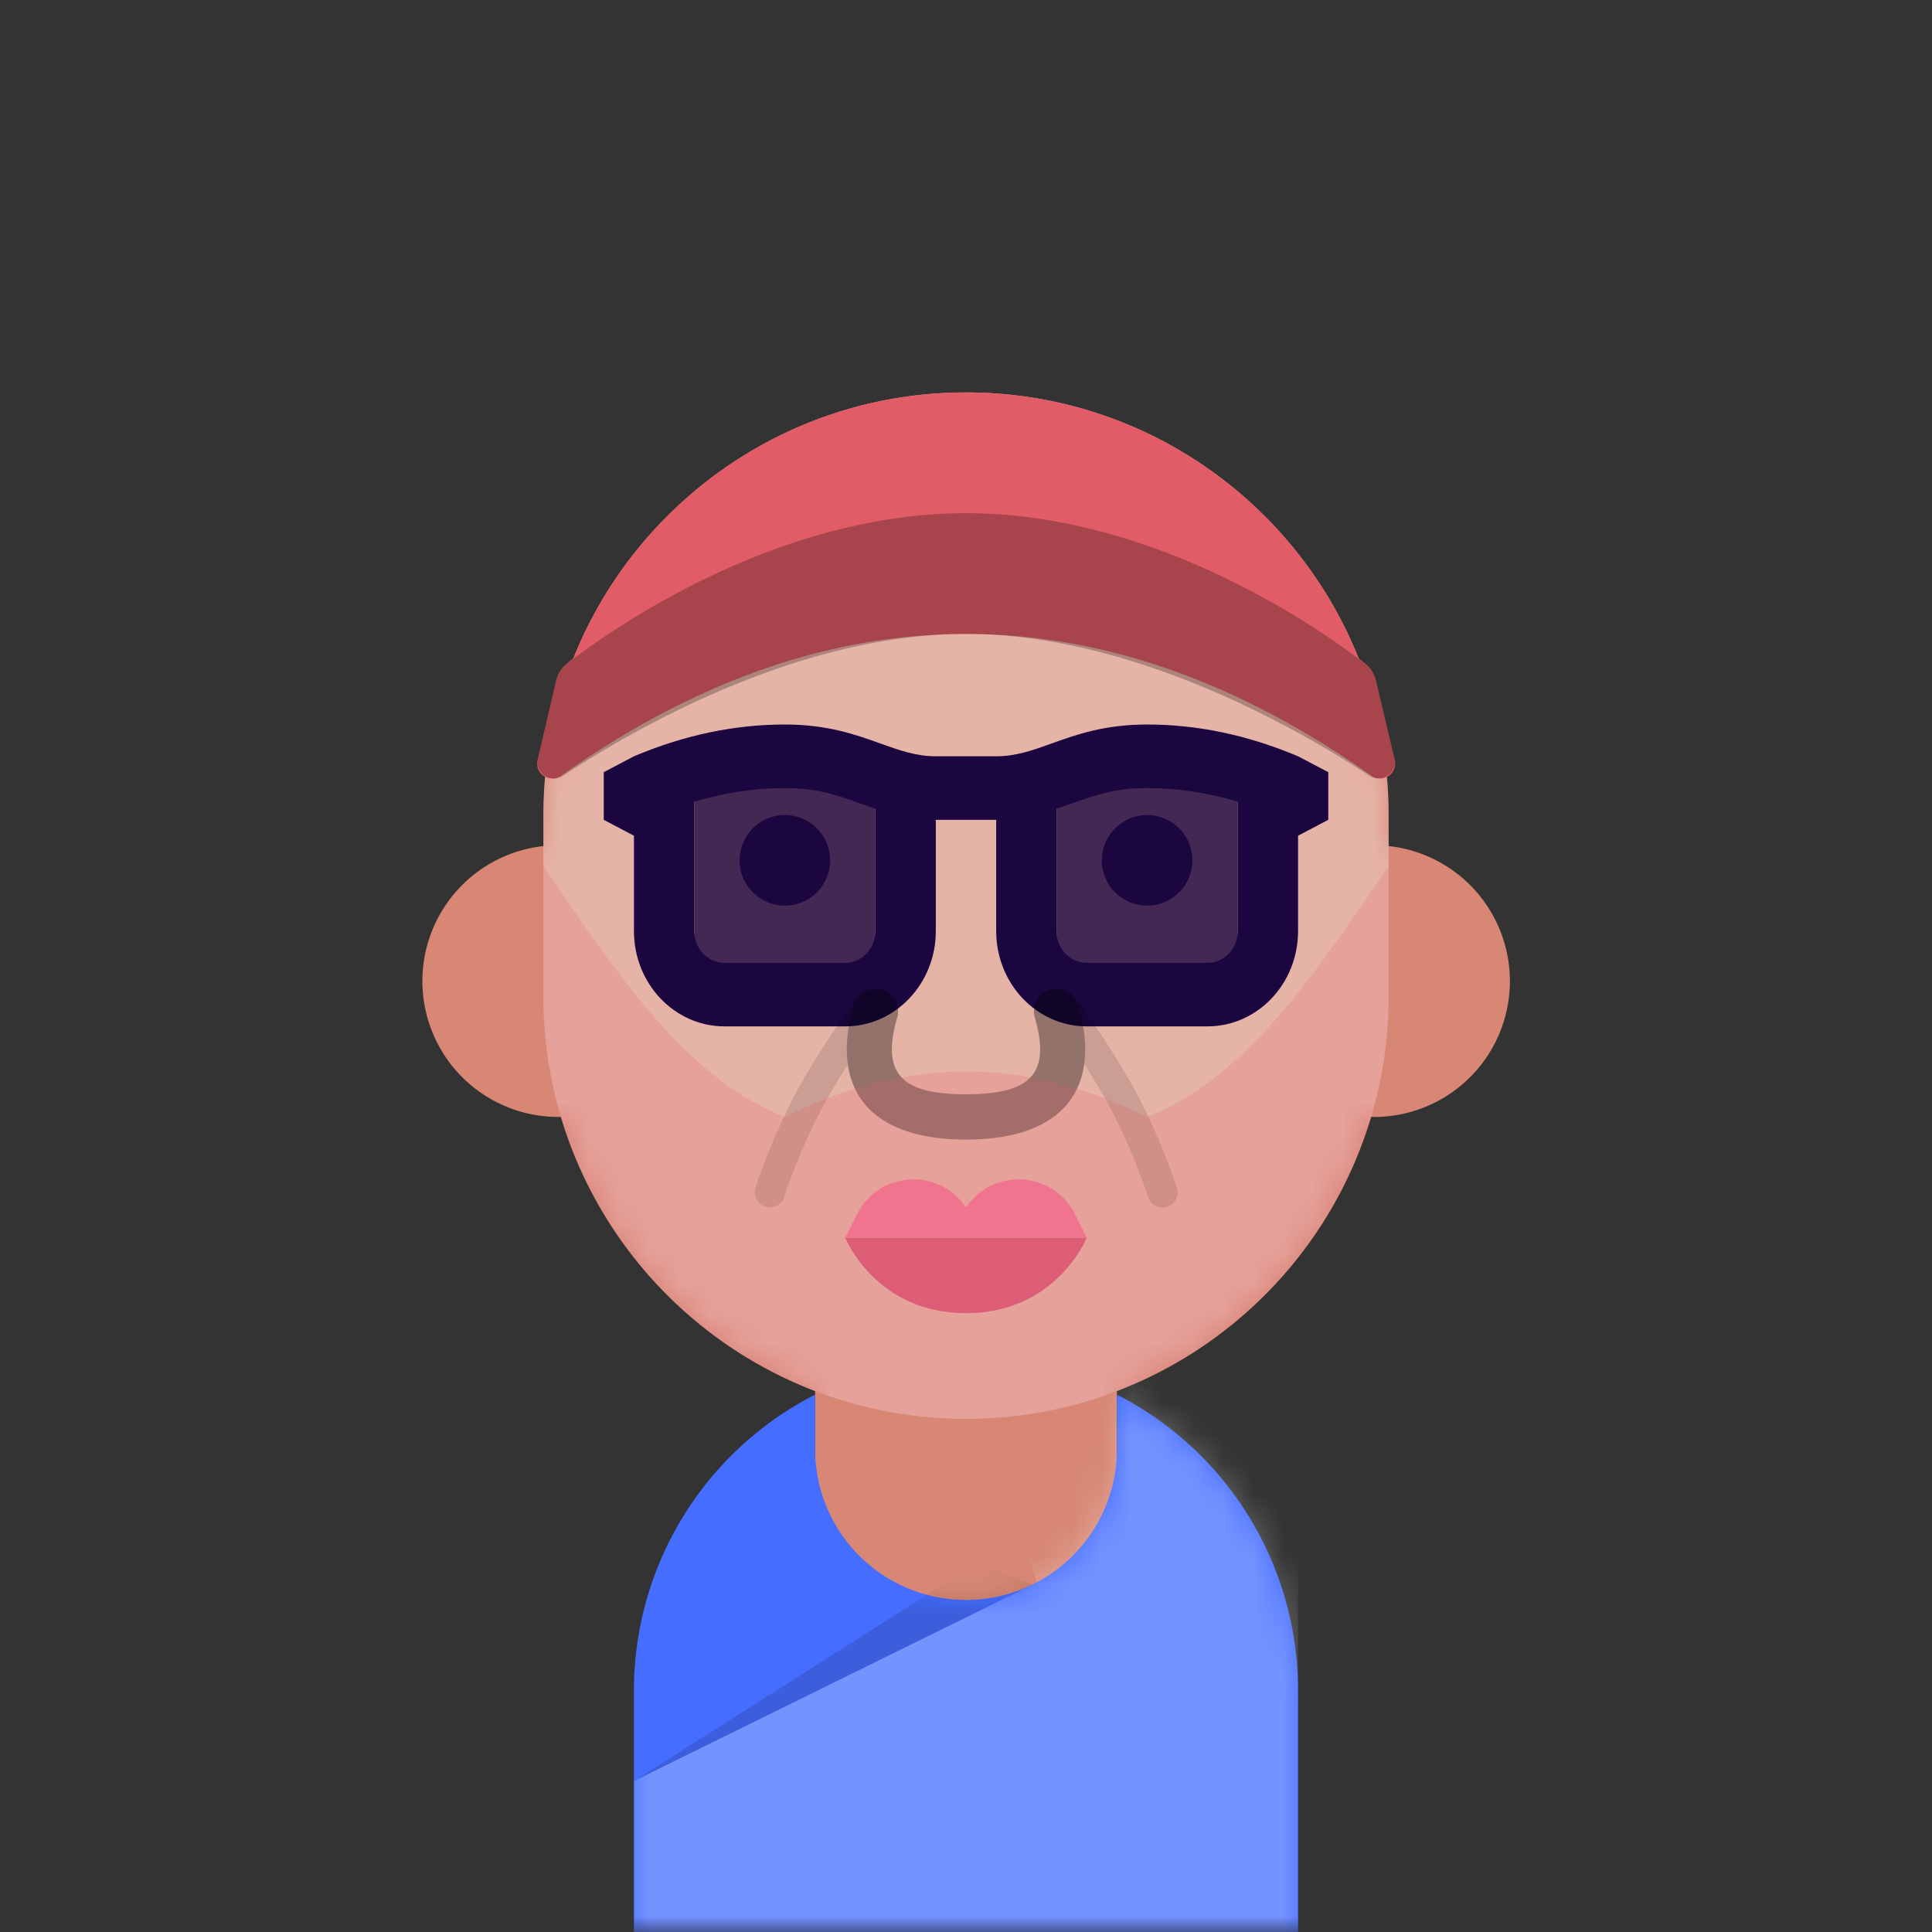 <svg xmlns:dc="http://purl.org/dc/elements/1.1/" xmlns:cc="http://creativecommons.org/ns#" xmlns:rdf="http://www.w3.org/1999/02/22-rdf-syntax-ns#" xmlns:svg="http://www.w3.org/2000/svg" xmlns="http://www.w3.org/2000/svg" viewBox="0 0 64 64" fill="none"><rect x="0" y="0" width="64" height="64" fill="#333333" stroke="none"/><mask id="avatarsRadiusMask"><rect width="64" height="64" rx="0" ry="0" x="0" y="0" fill="#fff"/></mask><g mask="url(#avatarsRadiusMask)"><path d="M37 46.08V52a5 5 0 0 1-10 0v-5.92A14.035 14.035 0 0 1 18.58 37h-.08a4.5 4.5 0 0 1-.5-8.973V27c0-7.732 6.268-14 14-14s14 6.268 14 14v1.027A4.5 4.5 0 0 1 45.42 37 14.035 14.035 0 0 1 37 46.081Z" fill="rgba(215, 135, 116, 1)"/><mask id="personas-a" style="mask-type:alpha" maskUnits="userSpaceOnUse" x="14" y="13" width="36" height="44"><path d="M37 46.08V52a5 5 0 0 1-10 0v-5.92A14.035 14.035 0 0 1 18.58 37h-.08a4.5 4.5 0 0 1-.5-8.973V27c0-7.732 6.268-14 14-14s14 6.268 14 14v1.027A4.5 4.5 0 0 1 45.42 37 14.035 14.035 0 0 1 37 46.081Z" fill="#fff"/></mask><g mask="url(#personas-a)"><path d="M32 13c7.732 0 14 6.268 14 14v6c0 7.732-6.268 14-14 14s-14-6.268-14-14v-6c0-7.732 6.268-14 14-14Z" fill="#fff" style="mix-blend-mode:overlay" opacity=".364"/></g><g transform="translate(20 24)"><g fill="#1B0640"><path d="M6 6a1.5 1.5 0 1 0 0-3 1.5 1.5 0 0 0 0 3ZM18 6a1.5 1.5 0 1 0 0-3 1.5 1.5 0 0 0 0 3Z"/><g opacity=".801"><path d="M9 2H3v6h6V2ZM21 2h-6v6h6V2Z"/></g><path fill-rule="evenodd" clip-rule="evenodd" d="M13 1.053c.655 0 1.214-.2 1.845-.427C15.659.334 16.59 0 18 0c1.667 0 3.333.35 5 1.053l1 .526v1.579l-1 .526v3.158C23 8.586 21.657 10 20 10h-4c-1.657 0-3-1.414-3-3.158V3.158h-2v3.684C11 8.586 9.657 10 8 10H4c-1.657 0-3-1.414-3-3.158V3.684l-1-.526V1.579l1-.526C2.667.35 4.333 0 6 0c1.409 0 2.341.334 3.155.626.63.226 1.19.427 1.845.427h2Zm-4.757 1.47C7.399 2.228 6.818 2.106 6 2.106c-.995 0-1.993.15-3 .45v4.287c0 .581.448 1.053 1 1.053h4c.552 0 1-.472 1-1.053V2.791c-.209-.07-.447-.155-.757-.267ZM15 2.792c.209-.07.447-.155.758-.267.843-.297 1.424-.419 2.242-.419.995 0 1.993.15 3 .45v4.287c0 .581-.448 1.053-1 1.053h-4c-.552 0-1-.472-1-1.053V2.791Z"/></g></g><g transform="translate(2 2)"><path d="M16.996 19.804C19.059 14.644 24.104 11 30 11s10.94 3.645 13.004 8.804l.236.192a1 1 0 0 1 .337.54l.627 2.64a.5.5 0 0 1-.774.523C38.989 20.566 34.512 19 30 19c-4.513 0-8.985 1.567-13.416 4.702a.5.5 0 0 1-.776-.522l.616-2.64a1 1 0 0 1 .338-.546l.234-.19Z" fill="#E15C66"/><path d="M30 15c6.45 0 12.012 4.045 13.245 5.008a.933.933 0 0 1 .331.525l.619 2.602c.109.458-.43.824-.823.566C41.055 22.175 35.563 19 30 19c-5.566 0-11.05 3.179-13.359 4.703-.392.259-.93-.105-.824-.562l.608-2.605a.934.934 0 0 1 .331-.53C17.994 19.04 23.554 15 30 15Z" fill="#000" style="mix-blend-mode:overlay" opacity=".255"/></g><g transform="translate(11 44)"><path d="M32 20H10v-8a11 11 0 0 1 6-9.8V4a5 5 0 0 0 10 0V2.2a11 11 0 0 1 6 9.8v8Z" fill="rgba(69, 109, 255, 1)"/><mask id="bodySmall-a" style="mask-type:alpha" maskUnits="userSpaceOnUse" x="10" y="2" width="22" height="18"><path d="M32 20H10v-8a11 11 0 0 1 6-9.8V4a5 5 0 0 0 10 0V2.2a11 11 0 0 1 6 9.8v8Z" fill="#fff"/></mask><g mask="url(#bodySmall-a)"><path opacity=".136" d="M20.617 8.25 22 8l1.207.5L10 15l10.617-6.75Z" fill="#000"/><path d="M21 1h11v47H10V15l13.345-6.578L21 1Z" fill="#fff" style="mix-blend-mode:overlay" opacity=".261"/></g></g><g transform="translate(23 36)"><path d="M5 5h8s-1 2.5-4 2.5S5 5 5 5Z" fill="#DC5C7A"/><path d="M5.388 4.225C6.106 2.788 8.108 2.663 9 4c.891-1.337 2.894-1.212 3.613.225L13 5H5l.388-.775Z" fill="#F57B98"/></g><g><g transform="translate(24 28)"><path opacity=".119" fill-rule="evenodd" clip-rule="evenodd" d="M11.721 5.294c.21.736.273 1.39.195 1.955.349.543.643 1.041.883 1.493.447.843.86 1.817 1.238 2.92a.5.5 0 1 0 .946-.324 21.232 21.232 0 0 0-1.3-3.065c-.473-.89-1.137-1.934-1.996-3.135a.499.499 0 0 0-.099-.104c.06.075.105.162.133.26Zm-7.442 0a.748.748 0 0 1 .115-.237.502.502 0 0 0-.071.08C3.464 6.34 2.799 7.384 2.328 8.274a21.224 21.224 0 0 0-1.301 3.065.5.5 0 0 0 .946.324 20.24 20.24 0 0 1 1.238-2.92c.238-.448.53-.942.875-1.48-.08-.568-.019-1.227.193-1.968Z" fill="#000"/><path d="M5.206 4.779a.75.75 0 0 0-.927.515c-.212.741-.274 1.4-.193 1.968C4.314 8.866 5.68 9.75 8 9.75c2.328 0 3.693-.888 3.916-2.501.078-.565.015-1.22-.195-1.955a.749.749 0 0 0-.927-.515.75.75 0 0 0-.515.927C10.802 7.536 10.19 8.25 8 8.25s-2.802-.713-2.279-2.544a.75.75 0 0 0-.515-.927Z" fill="#000" style="mix-blend-mode:overlay" opacity=".36"/></g></g><g><g transform="translate(14 26)"><path opacity=".2" d="M32 3v4c0 7.732-6.268 14-14 14S4 14.732 4 7V3c0-.1.001-.2.003-.298C6.048 5.642 8.535 9.669 12 11c2-1.002 4-1.504 6-1.504s4 .502 6 1.504c3.465-1.33 5.952-5.359 7.997-8.298C31.999 2.8 32 2.9 32 3Z" fill="rgba(225, 92, 102, 1)"/></g></g></g></svg>